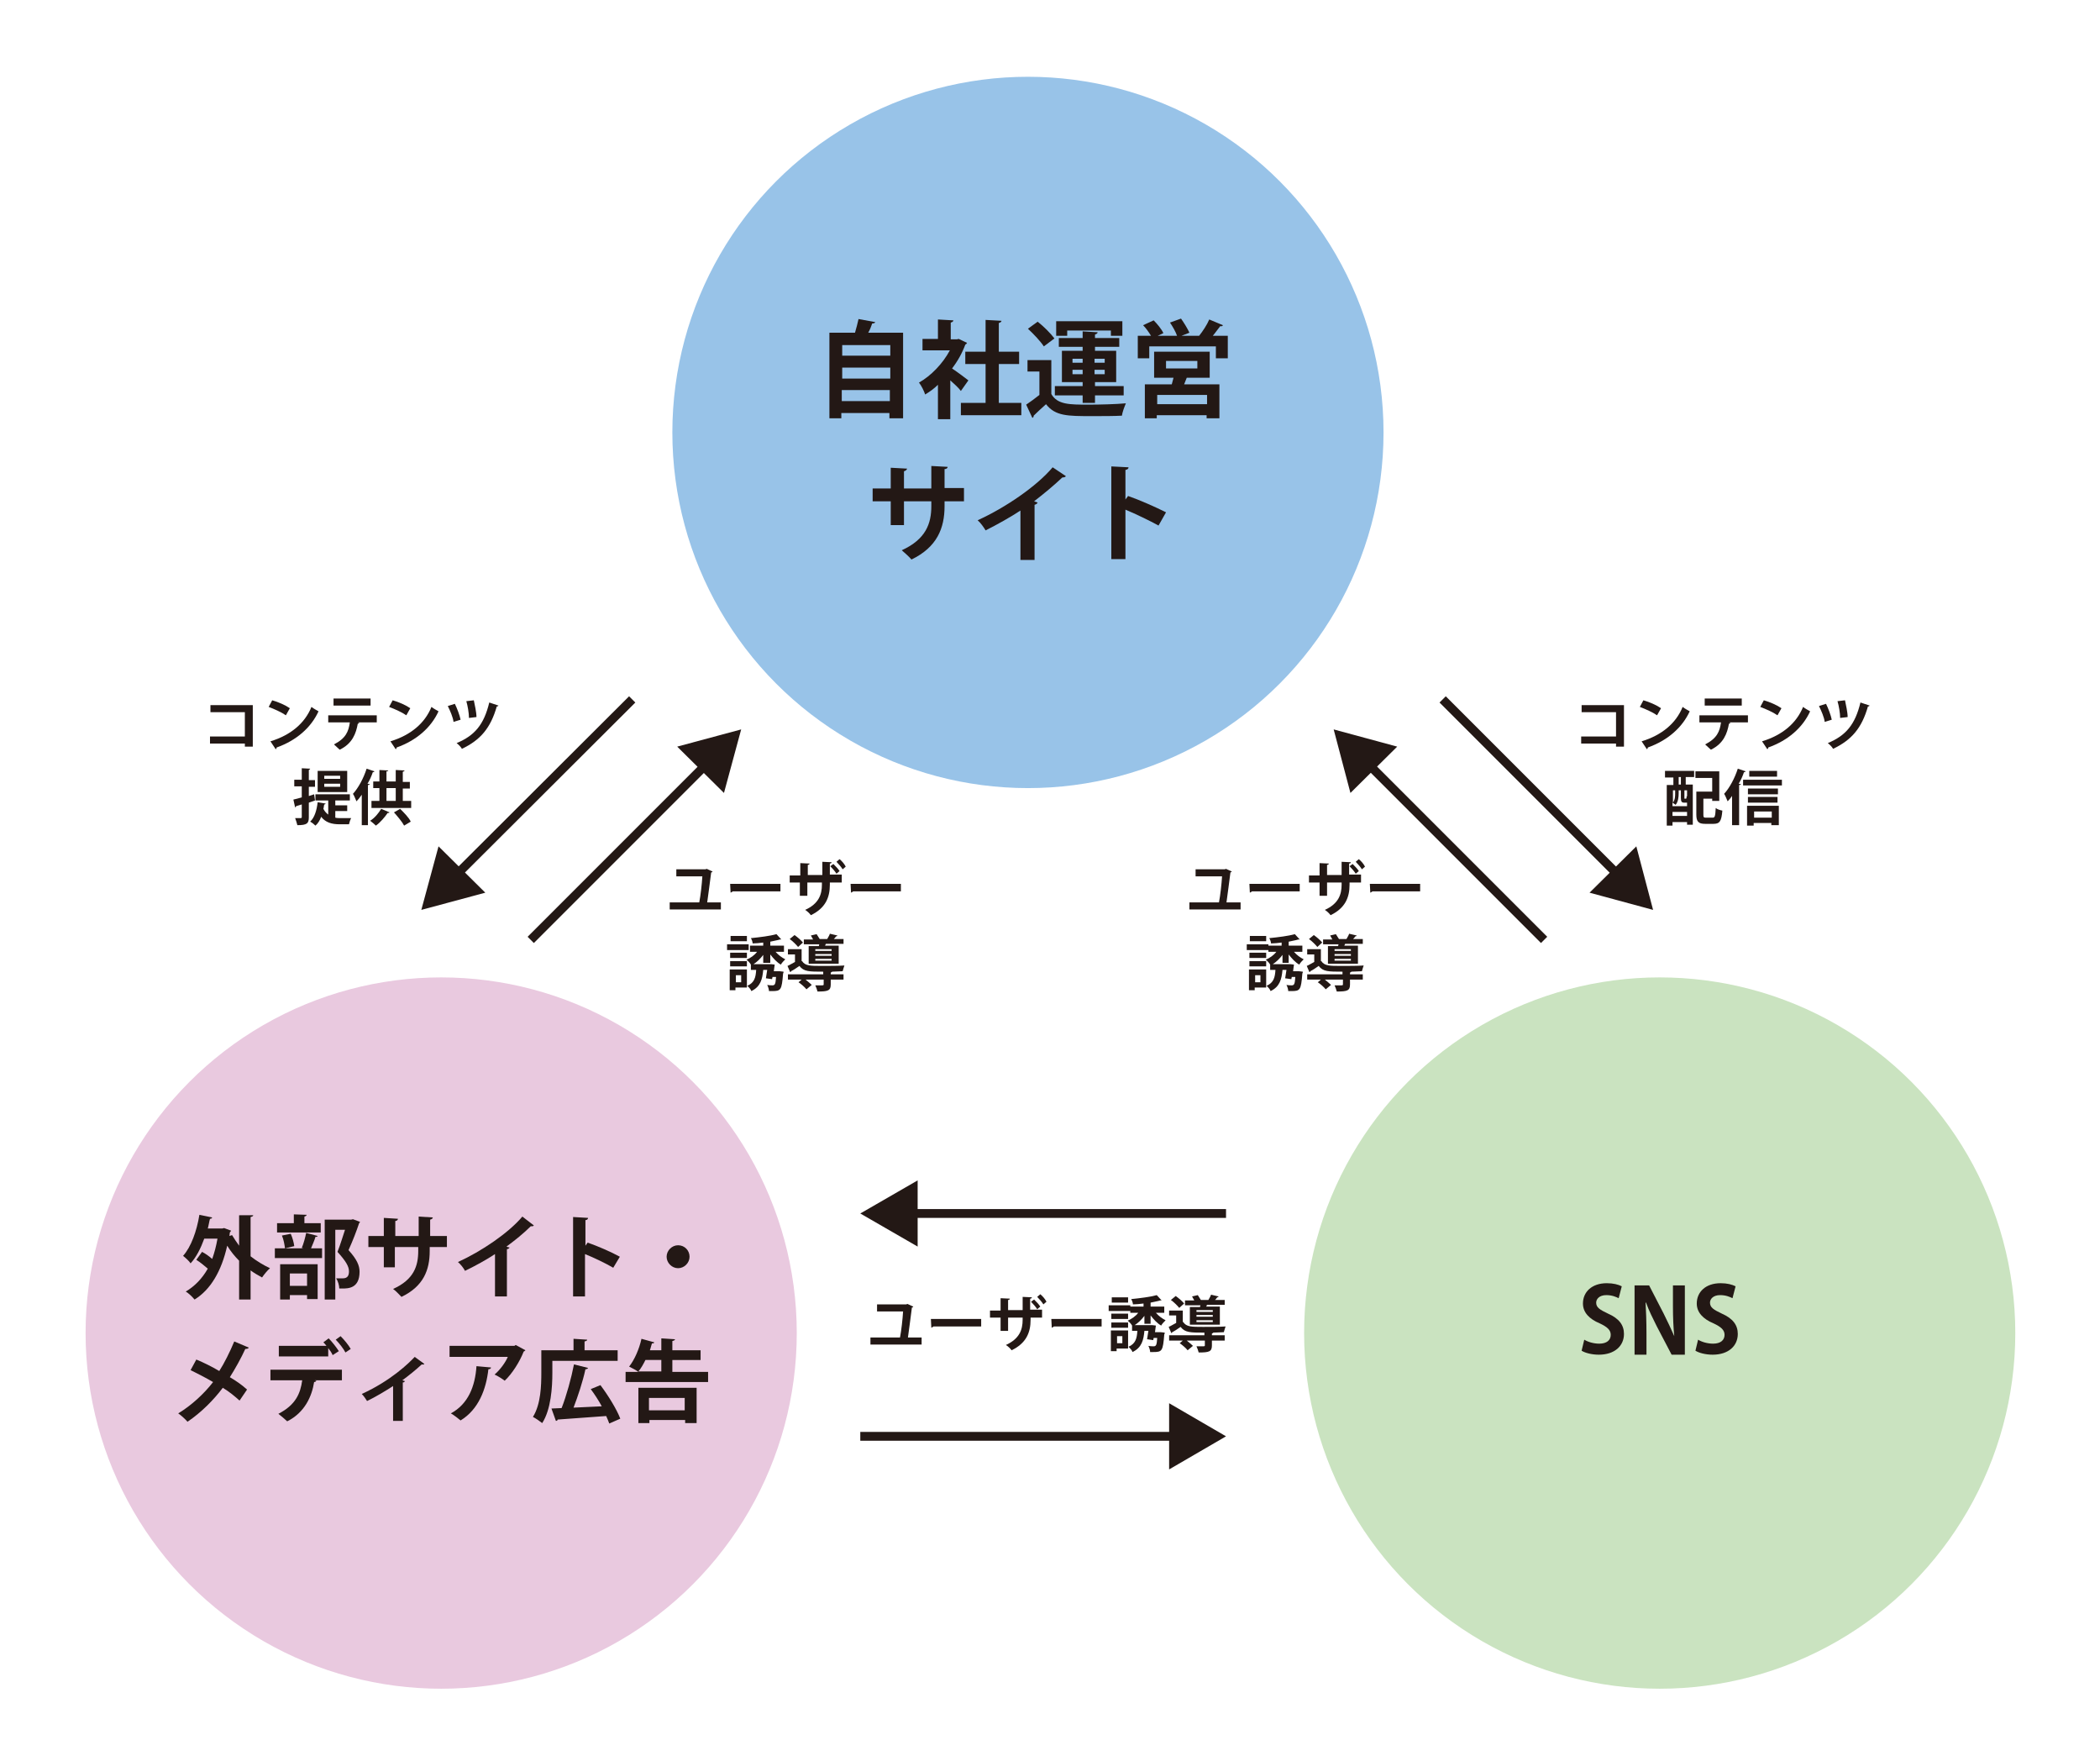 <?xml version="1.0" encoding="utf-8"?>
<!-- Generator: Adobe Illustrator 17.1.0, SVG Export Plug-In . SVG Version: 6.00 Build 0)  -->
<!DOCTYPE svg PUBLIC "-//W3C//DTD SVG 1.1//EN" "http://www.w3.org/Graphics/SVG/1.1/DTD/svg11.dtd">
<svg version="1.1" id="レイヤー_1" xmlns="http://www.w3.org/2000/svg" xmlns:xlink="http://www.w3.org/1999/xlink" x="0px"
	 y="0px" width="476px" height="399px" viewBox="0 0 476 399" enable-background="new 0 0 476 399" xml:space="preserve">
<circle fill="#98C3E8" cx="233" cy="98" r="80.6"/>
<g>
	<path fill="#231815" d="M198.4,73c-0.1,0.2-0.3,0.3-0.7,0.3c-0.2,0.6-0.5,1.4-0.9,2.1h7.9v19.4h-3.1v-1.2h-10.9v1.2H188V75.4h5.8
		c0.3-1,0.6-2.2,0.8-3.1L198.4,73z M201.8,78.2h-10.9v2.4h10.9V78.2z M201.8,83.3h-10.9v2.5h10.9V83.3z M190.8,90.9h10.9v-2.5h-10.9
		V90.9z"/>
	<path fill="#231815" d="M219.2,77.7c-0.1,0.2-0.2,0.3-0.4,0.4c-0.7,1.9-1.7,3.7-3,5.4c1.2,0.8,3.2,2.3,3.7,2.7l-1.7,2.4
		c-0.5-0.7-1.5-1.6-2.4-2.4v8.8h-2.8v-7.8c-0.9,0.9-1.9,1.6-2.9,2.2c-0.2-0.7-0.9-2.1-1.4-2.7c2.7-1.5,5.4-4.3,7-7.3h-6.2v-2.6h3.5
		v-4.4l3.5,0.2c0,0.2-0.2,0.4-0.6,0.5v3.8h1.4l0.4-0.1L219.2,77.7z M226.4,91.3h5.1v2.8h-13.7v-2.8h5.6v-8.8h-4.6v-2.8h4.6v-7.2
		l3.6,0.2c0,0.2-0.2,0.4-0.6,0.5v6.5h4.6v2.8h-4.6V91.3z"/>
	<path fill="#231815" d="M238.3,81.6v7.7c1.4,2.4,4.1,2.4,8.4,2.4c2.8,0,6.3-0.1,8.5-0.3c-0.3,0.7-0.8,2-0.9,2.8
		c-1.8,0.1-4.4,0.1-6.8,0.1c-5.5,0-8.3,0-10.4-2.7c-1,0.9-2,1.8-2.8,2.6c0,0.3-0.1,0.4-0.3,0.5l-1.4-3c0.9-0.6,2-1.4,3-2.2v-5.3
		h-2.7v-2.6H238.3z M235.2,72.9c1.4,1.1,3,2.7,3.8,3.8l-2.4,1.8c-0.7-1.1-2.3-2.8-3.6-4L235.2,72.9z M245.4,91.3v-1.7h-6.3v-2.1h6.3
		v-0.9h-4.7v-7.1h4.7v-0.9H240v-2h5.4v-1.5l3.4,0.2c0,0.2-0.2,0.4-0.6,0.5v0.8h5.5v2h-5.5v0.9h4.8v7.1h-4.8v0.9h6.5v2.1h-6.5v1.7
		H245.4z M241.9,74.9v1.2h-2.5v-3.3h15v3.3h-2.6v-1.2H241.9z M243.1,81.3v0.9h2.3v-0.9H243.1z M243.1,84.8h2.3v-1h-2.3V84.8z
		 M250.4,81.3h-2.3v0.9h2.3V81.3z M250.4,84.8v-1h-2.3v1H250.4z"/>
	<path fill="#231815" d="M277.2,73.7c-0.1,0.2-0.3,0.3-0.6,0.2c-0.5,0.6-1.1,1.5-1.7,2.2h3.4v5.1h-2.7v-2.7h-15.1v2.7h-2.6v-5.1h3
		c-0.5-0.8-1.1-1.7-1.8-2.4l2.4-1.1c0.8,0.8,1.8,2,2.2,2.9l-1.3,0.6h4.4c-0.3-0.9-1-2.1-1.6-3l2.5-0.9c0.7,1,1.5,2.3,1.9,3.2
		l-1.8,0.7h4c0.8-1,1.8-2.5,2.3-3.7L277.2,73.7z M274.2,85.6H269c-0.2,0.5-0.4,1-0.6,1.5h8v7.7h-2.9v-0.7h-11.3v0.7h-2.7v-7.7h6.1
		l0.4-1.5h-4.4v-5.9h12.6V85.6z M273.6,91.6v-2.1h-11.3v2.1H273.6z M264.3,81.8v1.7h7.1v-1.7H264.3z"/>
	<path fill="#231815" d="M218.5,113.6h-4.4v1.1c0,5-1.7,9.3-7.5,12.1c-0.5-0.6-1.5-1.5-2.2-2.1c5.5-2.5,6.7-6.1,6.7-10v-1.1h-6.2
		v5.4h-3v-5.4h-4.1v-2.9h4.1V106l3.7,0.2c0,0.2-0.3,0.5-0.7,0.6v3.9h6.2v-5.1l3.7,0.2c0,0.3-0.3,0.5-0.7,0.5v4.3h4.4V113.6z"/>
	<path fill="#231815" d="M241.6,107.9c-0.1,0.2-0.4,0.3-0.8,0.3c-1.9,1.8-4.2,3.7-6.4,5.4c0.3,0.1,0.5,0.2,0.8,0.3
		c-0.1,0.2-0.3,0.4-0.7,0.5v12.5h-3.2v-11.2c-2.1,1.4-5.3,3.2-7.9,4.5c-0.4-0.7-1.2-1.8-1.8-2.3c6.2-2.8,13.4-7.7,17-12L241.6,107.9
		z"/>
	<path fill="#231815" d="M262.6,119.1c-2-1.1-5.1-2.6-7.5-3.6v11.2h-3.2v-21l3.9,0.2c0,0.3-0.2,0.5-0.7,0.6v6.7l0.6-0.8
		c2.6,0.9,6.2,2.5,8.6,3.7L262.6,119.1z"/>
</g>
<circle fill="#E9C9DF" cx="100" cy="302.1" r="80.6"/>
<g>
	<path fill="#231815" d="M57.4,275.4c0,0.2-0.2,0.3-0.6,0.4v8.9c1.4,1.1,2.9,2,4.4,2.7c-0.6,0.5-1.4,1.5-1.8,2.1
		c-0.9-0.5-1.8-1-2.6-1.6v6.6h-2.6v-8.8c-1-1-1.9-2.1-2.7-3.4c-1.3,5.8-3.8,10-7.4,12.2c-0.4-0.5-1.4-1.5-2-1.8c2-1.2,3.7-2.9,5-5.2
		c-0.8-0.7-1.8-1.5-2.6-2l1.3-1.8c0.8,0.4,1.6,1,2.3,1.6c0.5-1.4,0.9-2.9,1.2-4.6h-3c-0.8,2.2-1.8,4.2-3.1,5.6
		c-0.3-0.5-1.2-1.3-1.7-1.7c1.8-2,3.1-5.6,3.7-9.3l2.9,0.6c-0.1,0.2-0.2,0.3-0.5,0.3c-0.2,0.7-0.3,1.5-0.5,2.2h3.3l0.4-0.1l1.6,0.6
		c-0.1,0.1-0.2,0.3-0.3,0.4l-0.1,0.8l0.6-0.2c0.5,0.8,1,1.6,1.6,2.4v-6.9L57.4,275.4z"/>
	<path fill="#231815" d="M68.4,282.8c0.4-0.9,0.8-2.4,1-3.4l2.6,0.7c-0.1,0.2-0.2,0.2-0.5,0.2c-0.2,0.8-0.7,1.8-1,2.6H73v2.2H62.3
		v-2.2h6.5L68.4,282.8z M72.7,277.2v2.1h-9.9v-2.1h3.8v-2l2.9,0.1c0,0.2-0.2,0.3-0.5,0.4v1.5H72.7z M63.5,294.5v-8H72v7.9h-2.4v-0.9
		h-3.9v1H63.5z M64.6,282.9c-0.1-0.8-0.3-2-0.7-2.9l2-0.4c0.4,0.9,0.7,2,0.8,2.8L64.6,282.9z M69.6,288.6h-3.9v2.8h3.9V288.6z
		 M80,276.3l1.6,0.6c0,0.1-0.1,0.2-0.2,0.3c-0.6,1.8-1.4,3.9-2.4,6.1c1.9,2.1,2.5,3.5,2.5,4.9c0,3.8-2.6,3.8-3.9,3.8
		c-0.2,0-0.5,0-0.7,0c0-0.7-0.3-1.7-0.7-2.3c0.6,0,1.1,0,1.5,0c1.2,0,1.4-0.8,1.4-1.6c0-1.1-0.7-2.3-2.6-4.4c0.7-1.8,1.2-3.5,1.7-5
		H76v15.8h-2.4v-18.1h6L80,276.3z"/>
	<path fill="#231815" d="M101.2,282.6h-3.8v0.9c0,4.3-1.4,8-6.4,10.4c-0.5-0.5-1.2-1.3-1.9-1.8c4.7-2.1,5.7-5.2,5.7-8.6v-0.9h-5.3
		v4.6H87v-4.6h-3.5v-2.5H87v-4.1l3.2,0.2c0,0.2-0.2,0.5-0.6,0.5v3.4h5.3v-4.4l3.2,0.2c0,0.2-0.2,0.4-0.6,0.5v3.7h3.8V282.6z"/>
	<path fill="#231815" d="M121,277.7c-0.1,0.2-0.3,0.2-0.7,0.2c-1.6,1.6-3.6,3.2-5.5,4.6c0.2,0.1,0.5,0.2,0.7,0.2
		c-0.1,0.2-0.2,0.3-0.6,0.4v10.7h-2.7v-9.6c-1.8,1.2-4.5,2.7-6.8,3.8c-0.3-0.6-1-1.5-1.6-2c5.3-2.4,11.5-6.6,14.6-10.3L121,277.7z"
		/>
	<path fill="#231815" d="M139,287.3c-1.7-1-4.4-2.3-6.4-3.1v9.6h-2.7v-18l3.4,0.2c0,0.2-0.2,0.5-0.6,0.5v5.8l0.5-0.7
		c2.3,0.8,5.3,2.1,7.3,3.2L139,287.3z"/>
	<path fill="#231815" d="M156.3,284.8c0,1.4-1.2,2.6-2.6,2.6c-1.4,0-2.6-1.2-2.6-2.6s1.2-2.6,2.6-2.6
		C155.2,282.2,156.3,283.4,156.3,284.8z"/>
	<path fill="#231815" d="M44.5,308.1c1.7,0.7,3.5,1.6,5.2,2.6c1.1-1.7,2.4-4.3,3.4-6.7l3.3,1.4c-0.1,0.2-0.4,0.3-0.8,0.3
		c-0.9,2-2.3,4.5-3.5,6.4c1.2,0.7,2.7,1.7,3.9,2.8l-1.7,2.5c-1-0.9-2.3-2-3.8-2.9c-2.1,2.8-4.9,5.6-8,7.7c-0.4-0.5-1.5-1.5-2.1-1.9
		c3-1.8,5.9-4.5,7.9-7.1c-1.7-1-3.5-1.9-5.1-2.7L44.5,308.1z"/>
	<path fill="#231815" d="M61.3,312.8v-2.4h16.2v2.4h-6.2l0.4,0.1c0,0.1-0.2,0.3-0.5,0.3c-0.5,3.2-2.1,6.9-6.1,8.9
		c-0.4-0.4-1.5-1.3-2-1.7c3.9-2,5-4.6,5.4-7.6H61.3z M75.4,307.1c-0.2-0.5-0.6-1.1-1-1.6v1.9H63.2v-2.4H74c-0.2-0.3-0.5-0.6-0.7-0.8
		l1.2-0.9c0.8,0.8,1.8,2.1,2.3,2.9L75.4,307.1z M78.3,306.5c-0.4-0.8-1.4-2.1-2.2-2.9l1.1-0.8c0.8,0.8,1.8,2,2.3,2.9L78.3,306.5z"/>
	<path fill="#231815" d="M96.2,309.1c-0.1,0.1-0.3,0.2-0.6,0.1c-1.3,1.2-2.9,2.5-4.4,3.6c0.2,0.1,0.4,0.1,0.6,0.2
		c-0.1,0.1-0.2,0.3-0.5,0.3v8.7h-2.2v-7.9c-1.5,1-4.2,2.6-5.9,3.4c-0.3-0.5-0.8-1.2-1.2-1.6c6.6-3,10.7-7,12-8.4L96.2,309.1z"/>
	<path fill="#231815" d="M119.1,306c-0.1,0.1-0.2,0.2-0.4,0.3c-0.9,2.3-2.6,5-4.3,6.6c-0.5-0.4-1.6-1.1-2.3-1.4c1.3-1.1,2.5-2.8,3-4
		h-13.2V305h14.7l0.3-0.2L119.1,306z M111.3,309.9c0,0.2-0.2,0.4-0.6,0.4c-0.5,4.5-2.2,9.1-6.3,11.6c-0.6-0.5-1.5-1.2-2.2-1.6
		c3.9-2.1,5.5-6.1,5.8-10.7L111.3,309.9z"/>
	<path fill="#231815" d="M125.2,308.3v2.8c0,3.3-0.3,8.3-2.3,11.4c-0.5-0.4-1.5-1.1-2.1-1.4c1.8-2.9,1.9-7.1,1.9-10.1V306h7.3v-2.6
		l3.1,0.2c0,0.2-0.2,0.3-0.6,0.4v2h7.5v2.4H125.2z M136.1,313.9c1.8,2.4,3.7,5.5,4.5,7.6l-2.5,1.1c-0.2-0.5-0.4-1.1-0.7-1.7
		c-4.1,0.3-8.2,0.6-11,0.8c0,0.2-0.2,0.3-0.4,0.3l-1-2.8l2.3-0.1c1.1-2.8,2.2-6.8,2.8-9.9l3.2,0.8c-0.1,0.2-0.3,0.3-0.6,0.3
		c-0.6,2.8-1.7,6.1-2.7,8.7c2-0.1,4.2-0.2,6.4-0.3c-0.7-1.3-1.6-2.7-2.5-3.9L136.1,313.9z"/>
	<path fill="#231815" d="M152.4,310.9h8.1v2.3h-18.7v-2.3h2.9c-0.5-0.4-1.5-0.9-2.1-1.2c1.2-1.5,2.3-4,2.8-6.3l2.9,0.8
		c-0.1,0.2-0.2,0.3-0.5,0.2c-0.2,0.5-0.3,1.1-0.5,1.6h2.6v-2.7l3.1,0.2c0,0.2-0.2,0.3-0.6,0.4v2.1h6.4v2.2h-6.4V310.9z M144.7,322.6
		v-8.1h13.2v8h-2.6v-0.7h-8.1v0.7H144.7z M149.9,308.2h-3.6c-0.5,1-1,1.9-1.6,2.6h5.2V308.2z M155.2,316.8h-8.1v2.8h8.1V316.8z"/>
</g>
<g>
	<path fill="#231815" d="M163.4,204.5v1.6h-11.6v-1.6h6.7c0.3-1.5,0.6-4.2,0.7-5.9h-5.9V197h6.6l0.3-0.1l1.3,0.6
		c0,0.1-0.1,0.2-0.3,0.2c-0.2,1.8-0.7,5.2-0.9,6.8H163.4z"/>
	<path fill="#231815" d="M165.5,200.3h11.4v1.7h-10.8c-0.1,0.1-0.3,0.2-0.5,0.3L165.5,200.3z"/>
	<path fill="#231815" d="M190.8,200h-2.7v0.5c0,2.9-1,5.3-4.3,6.9c-0.3-0.4-0.8-0.9-1.3-1.2c3.1-1.4,3.8-3.5,3.8-5.7V200h-3.3v3
		h-1.7v-3H179v-1.6h2.4v-2.8l2.1,0.1c0,0.1-0.1,0.3-0.4,0.3v2.3h3.3v-3l2.1,0.1c0,0.1-0.1,0.3-0.4,0.3v2.5h2.7V200z M188.9,195.8
		c0.5,0.5,1.1,1.1,1.4,1.6l-0.7,0.6c-0.3-0.5-0.9-1.2-1.4-1.7L188.9,195.8z M190.3,194.7c0.6,0.5,1.1,1.1,1.4,1.7l-0.7,0.6
		c-0.3-0.5-0.9-1.2-1.4-1.7L190.3,194.7z"/>
	<path fill="#231815" d="M192.8,200.3h11.4v1.7h-10.8c-0.1,0.1-0.3,0.2-0.5,0.3L192.8,200.3z"/>
	<path fill="#231815" d="M169.7,214v1.3h-4.9V214H169.7z M169.3,219.7v4.1h-2.6v0.6h-1.3v-4.7H169.3z M169.3,215.9v1.2h-3.8v-1.2
		H169.3z M165.5,219v-1.2h3.8v1.2H165.5z M169.3,212.1v1.2h-3.7v-1.2H169.3z M168,221h-1.2v1.6h1.2V221z M174.5,218.2H173v-1.8
		c-0.6,0.8-1.4,1.6-2.2,2.1h3.7l0.3,0l0.8,0.1c-0.1,0.5-0.1,0.9-0.2,1.5h1l0.3,0l0.9,0.1c0,0.1,0,0.3-0.1,0.4c-0.3,3.8-0.5,4-2.5,4
		c-0.2,0-0.5,0-0.7,0c0-0.4-0.2-1-0.4-1.4c0.5,0.1,1,0.1,1.2,0.1c0.6,0,0.7-0.4,0.8-1.9h-0.8l-0.1,0.5l-1.4-0.2
		c0.1-0.6,0.2-1.3,0.3-1.9H173c-0.2,2.1-0.6,3.8-2.7,4.8c-0.1-0.4-0.6-0.9-0.9-1.2c1.6-0.7,1.9-1.9,2-3.6h-1.2v-1.2
		c-0.2-0.4-0.7-0.9-1-1.1c0.9-0.4,1.8-1,2.4-1.8H170v-1.4h3v-0.7c-0.8,0.1-1.7,0.2-2.4,0.2c0-0.3-0.2-0.9-0.4-1.2
		c2-0.2,4.4-0.5,5.8-0.9l1.1,1.2c-0.1,0-0.1,0-0.3,0c-0.6,0.2-1.4,0.3-2.2,0.5v0.9h3.1v1.4h-1.9c0.6,0.7,1.4,1.3,2.2,1.7
		c-0.3,0.3-0.8,0.8-1,1.2c-0.9-0.5-1.7-1.4-2.4-2.3V218.2z"/>
	<path fill="#231815" d="M181.8,217.8c0.7,1.1,1.9,1.1,4.5,1.1c1.7,0,3.8,0,5.1-0.1c-0.1,0.3-0.3,0.9-0.4,1.3
		c-0.7,0-1.5,0.1-2.4,0.1c0,0.1-0.1,0.1-0.3,0.2v0.4h2.9v1.2h-2.9v1.1c0,1.4-0.6,1.6-3,1.6c-0.1-0.4-0.3-1-0.5-1.4
		c0.4,0,0.9,0,1.2,0c0.6,0,0.7,0,0.7-0.2v-1.1h-4.1c0.5,0.4,1.1,0.9,1.4,1.2l-1.2,1c-0.4-0.5-1.2-1.2-1.8-1.6l0.7-0.6h-3.1v-1.2h8
		v-0.6c-3.2,0-4.4,0-5.4-1.3c-0.7,0.5-1.3,0.9-1.9,1.2c0,0.1-0.1,0.2-0.2,0.2l-0.6-1.4c0.5-0.2,1.1-0.6,1.7-0.9v-1.7h-1.6v-1.2h3.1
		V217.8z M180.1,211.9c0.7,0.5,1.5,1.2,1.9,1.7l-1.1,1c-0.4-0.5-1.2-1.3-1.9-1.8L180.1,211.9z M183.3,214.4h2.3
		c0-0.1,0.1-0.3,0.1-0.4h-3.5v-1.1h2.1c-0.2-0.3-0.3-0.6-0.5-0.9l1.3-0.3c0.2,0.3,0.5,0.8,0.7,1.1h1.7c0.2-0.4,0.5-0.8,0.6-1.2
		l1.7,0.4c0,0.1-0.1,0.2-0.3,0.2c-0.1,0.2-0.3,0.4-0.5,0.6h2.2v1.1h-4c-0.1,0.1-0.1,0.3-0.2,0.4h3.1v4.1h-6.8V214.4z M188.5,215.5
		v-0.4h-3.7v0.4H188.5z M188.5,216.6v-0.4h-3.7v0.4H188.5z M188.5,217.7v-0.4h-3.7v0.4H188.5z"/>
</g>
<g>
	<path fill="#231815" d="M281.2,204.5v1.6h-11.6v-1.6h6.7c0.3-1.5,0.6-4.2,0.7-5.9H271V197h6.6l0.3-0.1l1.3,0.6
		c0,0.1-0.2,0.2-0.3,0.2c-0.2,1.8-0.7,5.2-0.9,6.8H281.2z"/>
	<path fill="#231815" d="M283.2,200.3h11.4v1.7h-10.8c-0.1,0.1-0.3,0.2-0.5,0.3L283.2,200.3z"/>
	<path fill="#231815" d="M308.6,200h-2.7v0.5c0,2.9-1,5.3-4.3,6.9c-0.3-0.4-0.8-0.9-1.3-1.2c3.1-1.4,3.8-3.5,3.8-5.7V200h-3.3v3
		h-1.7v-3h-2.4v-1.6h2.4v-2.8l2.1,0.1c0,0.1-0.1,0.3-0.4,0.3v2.3h3.3v-3l2.1,0.1c0,0.1-0.1,0.3-0.4,0.3v2.5h2.7V200z M306.6,195.8
		c0.5,0.5,1.1,1.1,1.4,1.6l-0.7,0.6c-0.3-0.5-0.9-1.2-1.4-1.7L306.6,195.8z M308,194.7c0.6,0.5,1.1,1.1,1.4,1.7l-0.7,0.6
		c-0.3-0.5-0.9-1.2-1.4-1.7L308,194.7z"/>
	<path fill="#231815" d="M310.5,200.3h11.4v1.7h-10.8c-0.1,0.1-0.3,0.2-0.5,0.3L310.5,200.3z"/>
	<path fill="#231815" d="M287.5,214v1.3h-4.9V214H287.5z M287,219.7v4.1h-2.6v0.6h-1.3v-4.7H287z M287,215.9v1.2h-3.8v-1.2H287z
		 M283.2,219v-1.2h3.8v1.2H283.2z M287,212.1v1.2h-3.7v-1.2H287z M285.7,221h-1.2v1.6h1.2V221z M292.2,218.2h-1.5v-1.8
		c-0.6,0.8-1.4,1.6-2.2,2.1h3.7l0.3,0l0.8,0.1c-0.1,0.5-0.1,0.9-0.2,1.5h1l0.3,0l0.9,0.1c0,0.1,0,0.3-0.1,0.4c-0.3,3.8-0.5,4-2.5,4
		c-0.2,0-0.5,0-0.7,0c0-0.4-0.2-1-0.4-1.4c0.5,0.1,1,0.1,1.2,0.1c0.6,0,0.7-0.4,0.8-1.9h-0.8l-0.1,0.5l-1.4-0.2
		c0.1-0.6,0.2-1.3,0.3-1.9h-0.9c-0.2,2.1-0.6,3.8-2.7,4.8c-0.1-0.4-0.6-0.9-0.9-1.2c1.6-0.7,1.9-1.9,2-3.6h-1.2v-1.2
		c-0.2-0.4-0.7-0.9-1-1.1c0.9-0.4,1.8-1,2.4-1.8h-1.8v-1.4h3v-0.7c-0.8,0.1-1.7,0.2-2.4,0.2c0-0.3-0.2-0.9-0.4-1.2
		c2-0.2,4.4-0.5,5.8-0.9l1.1,1.2c-0.1,0-0.1,0-0.3,0c-0.6,0.2-1.4,0.3-2.2,0.5v0.9h3.1v1.4h-1.9c0.6,0.7,1.4,1.3,2.2,1.7
		c-0.3,0.3-0.8,0.8-1,1.2c-0.9-0.5-1.7-1.4-2.4-2.3V218.2z"/>
	<path fill="#231815" d="M299.5,217.8c0.7,1.1,1.9,1.1,4.5,1.1c1.7,0,3.8,0,5.1-0.1c-0.1,0.3-0.3,0.9-0.4,1.3
		c-0.7,0-1.5,0.1-2.4,0.1c0,0.1-0.1,0.1-0.3,0.2v0.4h2.9v1.2H306v1.1c0,1.4-0.6,1.6-3,1.6c-0.1-0.4-0.3-1-0.5-1.4c0.4,0,0.9,0,1.2,0
		c0.6,0,0.7,0,0.7-0.2v-1.1h-4.1c0.5,0.4,1.1,0.9,1.4,1.2l-1.2,1c-0.4-0.5-1.2-1.2-1.8-1.6l0.7-0.6h-3.1v-1.2h8v-0.6
		c-3.2,0-4.4,0-5.4-1.3c-0.7,0.5-1.3,0.9-1.9,1.2c0,0.1-0.1,0.2-0.2,0.2l-0.6-1.4c0.5-0.2,1.1-0.6,1.7-0.9v-1.7h-1.6v-1.2h3.1V217.8
		z M297.8,211.9c0.7,0.5,1.5,1.2,1.9,1.7l-1.1,1c-0.4-0.5-1.2-1.3-1.9-1.8L297.8,211.9z M301,214.4h2.3c0-0.1,0.1-0.3,0.1-0.4h-3.5
		v-1.1h2.1c-0.2-0.3-0.3-0.6-0.5-0.9l1.3-0.3c0.2,0.3,0.5,0.8,0.7,1.1h1.7c0.2-0.4,0.5-0.8,0.6-1.2l1.7,0.4c0,0.1-0.1,0.2-0.3,0.2
		c-0.1,0.2-0.3,0.4-0.5,0.6h2.2v1.1h-4c-0.1,0.1-0.1,0.3-0.2,0.4h3.1v4.1H301V214.4z M306.2,215.5v-0.4h-3.7v0.4H306.2z
		 M306.2,216.6v-0.4h-3.7v0.4H306.2z M306.2,217.7v-0.4h-3.7v0.4H306.2z"/>
</g>
<g>
	<path fill="#231815" d="M57.3,159.7v9.5h-1.8v-0.7h-7.9v-1.6h7.9v-5.5h-7.8v-1.6H57.3z"/>
	<path fill="#231815" d="M61.7,158.7c1.4,0.4,3,1.1,4,1.8l-0.9,1.6c-1-0.7-2.6-1.4-3.9-1.9L61.7,158.7z M61.3,168
		c4.6-1.4,7.8-4.1,9.3-7.8c0.5,0.4,1.1,0.7,1.6,1c-1.7,3.7-5,6.6-9.5,8.2c0,0.2-0.1,0.3-0.2,0.4L61.3,168z"/>
	<path fill="#231815" d="M85.4,163.7l-4.3,0l0.3,0.1c0,0.1-0.1,0.2-0.3,0.2c-0.4,2.2-1.2,4.5-4.1,5.9c-0.3-0.3-1-0.9-1.3-1.2
		c2.7-1.4,3.3-2.9,3.6-5h-4.9v-1.6h11V163.7z M84,159.9h-8.4v-1.6H84V159.9z"/>
	<path fill="#231815" d="M89,158.7c1.4,0.4,3,1.1,4,1.8l-0.9,1.6c-1-0.7-2.6-1.4-3.9-1.9L89,158.7z M88.5,168
		c4.6-1.4,7.8-4.1,9.3-7.8c0.5,0.4,1.1,0.7,1.6,1c-1.7,3.7-5,6.6-9.5,8.2c0,0.2-0.1,0.3-0.2,0.4L88.5,168z"/>
	<path fill="#231815" d="M103.1,159.5c0.5,1,1.1,2.6,1.3,3.6l-1.6,0.5c-0.1-1-0.8-2.6-1.3-3.6L103.1,159.5z M113,159.9
		c-0.1,0.1-0.2,0.2-0.4,0.2c-1.4,4.9-3.7,7.6-7.9,9.6c-0.2-0.4-0.8-1-1.2-1.3c4.1-1.7,6.2-4.2,7.4-9.2L113,159.9z M107.4,158.7
		c0.2,1,0.6,2.7,0.6,3.8l-1.7,0.2c0-1.1-0.3-2.8-0.6-3.8L107.4,158.7z"/>
	<path fill="#231815" d="M71.2,180l0.2,1.4l-1.4,0.5v3.3c0,1.4-0.4,1.8-2.6,1.8c-0.1-0.4-0.3-1.1-0.5-1.6c0.3,0,0.6,0,0.9,0
		c0.6,0,0.6,0,0.6-0.3v-2.8l-1.3,0.4c0,0.1-0.1,0.2-0.2,0.3l-0.4-1.8c0.5-0.1,1.2-0.3,1.9-0.5v-2.5h-1.7v-1.5h1.7v-2.6l1.9,0.1
		c0,0.1-0.1,0.2-0.3,0.3v2.3h1.4v1.5H70v2.1L71.2,180z M76,184v1.3c0.4,0.1,0.8,0.1,1.2,0.1c0.4,0,1.9,0,2.4,0
		c-0.2,0.3-0.4,1-0.5,1.4h-2.1c-1.8,0-3.2-0.4-4.2-1.7c-0.3,0.8-0.7,1.5-1.3,2c-0.3-0.3-0.8-0.7-1.2-0.9c1-0.9,1.5-2.6,1.7-4.4
		l1.8,0.3c0,0.1-0.1,0.2-0.3,0.2c-0.1,0.3-0.1,0.7-0.2,1c0.3,0.6,0.7,1,1.1,1.3v-3.2h-2.9v-1.4h7.8v1.4H76v1.1h2.7v1.3H76z
		 M78.7,174.7v4.8H72v-4.8H78.7z M77.1,176.5v-0.7h-3.6v0.7H77.1z M77.1,178.3v-0.7h-3.6v0.7H77.1z"/>
	<path fill="#231815" d="M82,180.1c-0.4,0.6-0.8,1.1-1.2,1.5c-0.2-0.4-0.5-1.3-0.8-1.7c1.2-1.3,2.4-3.5,3.1-5.7l1.8,0.6
		c-0.1,0.1-0.2,0.2-0.4,0.2c-0.3,0.9-0.7,1.8-1.2,2.6l0.5,0.1c0,0.1-0.1,0.2-0.4,0.2v9.1H82V180.1z M88.3,184.1
		c-0.1,0.1-0.2,0.2-0.4,0.1c-0.7,1-1.7,2.2-2.7,2.9c-0.3-0.3-0.9-0.8-1.3-1.1c1-0.6,1.9-1.7,2.5-2.7L88.3,184.1z M91.3,181.5h1.9
		v1.6h-9v-1.6H86v-2.9h-1.4v-1.5H86v-2.6l2,0.1c0,0.1-0.1,0.2-0.4,0.2v2.3h2.1v-2.6l2,0.1c0,0.1-0.1,0.2-0.4,0.3v2.3h1.6v1.5h-1.6
		V181.5z M87.6,178.6v2.9h2.1v-2.9H87.6z M91.6,187.1c-0.4-0.8-1.5-2.1-2.3-3l1.4-0.8c0.9,0.9,2,2,2.4,2.9L91.6,187.1z"/>
</g>
<g>
	<path fill="#231815" d="M368.1,159.7v9.5h-1.8v-0.7h-7.9v-1.6h7.9v-5.5h-7.8v-1.6H368.1z"/>
	<path fill="#231815" d="M372.5,158.7c1.4,0.4,3,1.1,4,1.8l-0.9,1.6c-1-0.7-2.6-1.4-3.9-1.9L372.5,158.7z M372.1,168
		c4.6-1.4,7.8-4.1,9.3-7.8c0.5,0.4,1.1,0.7,1.6,1c-1.7,3.7-5,6.6-9.5,8.2c0,0.2-0.1,0.3-0.2,0.4L372.1,168z"/>
	<path fill="#231815" d="M396.2,163.7l-4.3,0l0.3,0.1c0,0.1-0.1,0.2-0.3,0.2c-0.4,2.2-1.2,4.5-4.1,5.9c-0.3-0.3-1-0.9-1.3-1.2
		c2.7-1.4,3.3-2.9,3.6-5h-4.9v-1.6h11V163.7z M394.8,159.9h-8.4v-1.6h8.4V159.9z"/>
	<path fill="#231815" d="M399.8,158.7c1.4,0.4,3,1.1,4,1.8l-0.9,1.6c-1-0.7-2.6-1.4-3.9-1.9L399.8,158.7z M399.4,168
		c4.6-1.4,7.8-4.1,9.3-7.8c0.5,0.4,1.1,0.7,1.6,1c-1.7,3.7-5,6.6-9.5,8.2c0,0.2-0.1,0.3-0.2,0.4L399.4,168z"/>
	<path fill="#231815" d="M413.9,159.5c0.5,1,1.1,2.6,1.3,3.6l-1.6,0.5c-0.1-1-0.8-2.6-1.3-3.6L413.9,159.5z M423.8,159.9
		c-0.1,0.1-0.2,0.2-0.4,0.2c-1.4,4.9-3.7,7.6-7.9,9.6c-0.2-0.4-0.8-1-1.2-1.3c4.1-1.7,6.2-4.2,7.4-9.2L423.8,159.9z M418.2,158.7
		c0.2,1,0.6,2.7,0.6,3.8l-1.7,0.2c0-1.1-0.3-2.8-0.6-3.8L418.2,158.7z"/>
	<path fill="#231815" d="M377.4,176.1v-1.4h6.6v1.4h-1.9v1.7h1.6v9.1h-1.3v-0.6h-3.3v0.8h-1.3v-9.2h1.5v-1.7H377.4z M382.4,181.9
		c-0.1,0-0.1,0-0.2,0h-0.4c-0.6,0-0.8-0.2-0.8-1.1v-1.7h-0.5v0.7c0,0.8-0.1,1.9-0.7,2.6c-0.1-0.1-0.5-0.4-0.7-0.5v0.8h3.3V181.9z
		 M379.7,179.1h-0.5v2.8c0.5-0.7,0.5-1.5,0.5-2.1V179.1z M379.1,184.9h3.3V184h-3.3V184.9z M381,177.8v-1.7h-0.5v1.7H381z
		 M382.1,181c0.1,0,0.2,0,0.2-0.6c0,0,0.1,0.1,0.1,0.1v-1.4h-0.6v1.7c0,0.2,0,0.2,0.1,0.2H382.1z M386.1,184.7
		c0,0.5,0.1,0.6,0.6,0.6h1.5c0.5,0,0.6-0.3,0.7-2.2c0.3,0.3,1,0.5,1.5,0.6c-0.2,2.4-0.6,3-2,3h-1.9c-1.5,0-2-0.5-2-2.1v-5.2h3.6
		v-3.1h-3.8v-1.5h5.4v6.7h-1.6v-0.5h-2V184.7z"/>
	<path fill="#231815" d="M392.8,180.1c-0.4,0.6-0.8,1.1-1.2,1.5c-0.2-0.4-0.5-1.3-0.8-1.7c1.2-1.3,2.4-3.5,3.1-5.7l1.8,0.6
		c-0.1,0.1-0.2,0.2-0.4,0.2c-0.3,0.9-0.7,1.8-1.2,2.6l0.5,0.1c0,0.1-0.1,0.2-0.4,0.2v9.1h-1.6V180.1z M395.1,176.7h8.8v1.3h-8.8
		V176.7z M396,187.1v-4.5h7.2v4.4h-1.7v-0.5h-4v0.6H396z M403,178.7v1.3h-6.8v-1.3H403z M396.2,181.9v-1.3h6.7v1.3H396.2z
		 M402.8,174.7v1.3h-6.3v-1.3H402.8z M401.6,183.9h-4v1.4h4V183.9z"/>
</g>
<g>
	<path fill="#231815" d="M208.9,303.1v1.6h-11.6v-1.6h6.7c0.3-1.5,0.6-4.2,0.7-5.9h-5.9v-1.6h6.6l0.3-0.1l1.3,0.6
		c0,0.1-0.1,0.2-0.3,0.2c-0.2,1.8-0.7,5.2-0.9,6.8H208.9z"/>
	<path fill="#231815" d="M211,298.9h11.4v1.7h-10.8c-0.1,0.1-0.3,0.2-0.5,0.3L211,298.9z"/>
	<path fill="#231815" d="M236.3,298.6h-2.7v0.5c0,2.9-1,5.3-4.3,6.9c-0.3-0.4-0.8-0.9-1.3-1.2c3.1-1.4,3.8-3.5,3.8-5.7v-0.5h-3.3v3
		h-1.7v-3h-2.4V297h2.4v-2.8l2.1,0.1c0,0.1-0.1,0.3-0.4,0.3v2.3h3.3v-3l2.1,0.1c0,0.1-0.1,0.3-0.4,0.3v2.5h2.7V298.6z M234.4,294.5
		c0.5,0.5,1.1,1.1,1.4,1.6l-0.7,0.6c-0.3-0.5-0.9-1.2-1.4-1.7L234.4,294.5z M235.8,293.3c0.6,0.5,1.1,1.1,1.4,1.7l-0.7,0.6
		c-0.3-0.5-0.9-1.2-1.4-1.7L235.8,293.3z"/>
	<path fill="#231815" d="M238.3,298.9h11.4v1.7h-10.8c-0.1,0.1-0.3,0.2-0.5,0.3L238.3,298.9z"/>
	<path fill="#231815" d="M256.2,295.8v1.3h-4.9v-1.3H256.2z M255.7,301.5v4.1h-2.6v0.6h-1.3v-4.7H255.7z M255.7,297.7v1.2h-3.8v-1.2
		H255.7z M251.9,300.9v-1.2h3.8v1.2H251.9z M255.7,294v1.2H252V294H255.7z M254.4,302.8h-1.2v1.6h1.2V302.8z M260.9,300h-1.5v-1.8
		c-0.6,0.8-1.4,1.6-2.2,2.1h3.7l0.3,0l0.8,0.1c-0.1,0.5-0.1,0.9-0.2,1.5h1l0.3,0l0.9,0.1c0,0.1,0,0.3-0.1,0.4c-0.3,3.8-0.5,4-2.5,4
		c-0.2,0-0.5,0-0.7,0c0-0.4-0.2-1-0.4-1.4c0.5,0.1,1,0.1,1.2,0.1c0.6,0,0.7-0.4,0.8-1.9h-0.8l-0.1,0.5l-1.4-0.2
		c0.1-0.6,0.2-1.3,0.3-1.9h-0.9c-0.2,2.1-0.6,3.8-2.7,4.8c-0.1-0.4-0.6-0.9-0.9-1.2c1.6-0.7,1.9-1.9,2-3.6h-1.2v-1.2
		c-0.2-0.4-0.7-0.9-1-1.1c0.9-0.4,1.8-1,2.4-1.8h-1.8v-1.4h3v-0.7c-0.8,0.1-1.7,0.2-2.4,0.2c0-0.3-0.2-0.9-0.4-1.2
		c2-0.2,4.4-0.5,5.8-0.9l1.1,1.2c-0.1,0-0.1,0-0.3,0c-0.6,0.2-1.4,0.3-2.2,0.5v0.9h3.1v1.4h-1.9c0.6,0.7,1.4,1.3,2.2,1.7
		c-0.3,0.3-0.8,0.8-1,1.2c-0.9-0.5-1.7-1.4-2.4-2.3V300z"/>
	<path fill="#231815" d="M268.2,299.6c0.7,1.1,1.9,1.1,4.5,1.1c1.7,0,3.8,0,5.1-0.1c-0.1,0.3-0.3,0.9-0.4,1.3
		c-0.7,0-1.5,0.1-2.4,0.1c0,0.1-0.1,0.1-0.3,0.2v0.4h2.9v1.2h-2.9v1.1c0,1.4-0.6,1.6-3,1.6c-0.1-0.4-0.3-1-0.5-1.4
		c0.4,0,0.9,0,1.2,0c0.6,0,0.7,0,0.7-0.2v-1.1H269c0.5,0.4,1.1,0.9,1.4,1.2l-1.2,1c-0.4-0.5-1.2-1.2-1.8-1.6l0.7-0.6h-3.1v-1.2h8
		v-0.6c-3.2,0-4.4,0-5.4-1.3c-0.7,0.5-1.3,0.9-1.9,1.2c0,0.1-0.1,0.2-0.2,0.2l-0.6-1.4c0.5-0.2,1.1-0.6,1.7-0.9v-1.7h-1.6V297h3.1
		V299.6z M266.5,293.7c0.7,0.5,1.5,1.2,1.9,1.7l-1.1,1c-0.4-0.5-1.2-1.3-1.9-1.8L266.5,293.7z M269.7,296.2h2.3
		c0-0.1,0.1-0.3,0.1-0.4h-3.5v-1.1h2.1c-0.2-0.3-0.3-0.6-0.5-0.9l1.3-0.3c0.2,0.3,0.5,0.8,0.7,1.1h1.7c0.2-0.4,0.5-0.8,0.6-1.2
		l1.7,0.4c0,0.1-0.1,0.2-0.3,0.2c-0.1,0.2-0.3,0.4-0.5,0.6h2.2v1.1h-4c-0.1,0.1-0.1,0.3-0.2,0.4h3.1v4.1h-6.8V296.2z M274.9,297.3
		v-0.4h-3.7v0.4H274.9z M274.9,298.5V298h-3.7v0.4H274.9z M274.9,299.6v-0.4h-3.7v0.4H274.9z"/>
</g>
<circle fill="#CAE3C0" cx="376.2" cy="302.1" r="80.6"/>
<g>
	<path fill="#231815" d="M366.9,294.2c-0.6-0.3-1.5-0.7-2.8-0.7c-1.6,0-2.3,0.9-2.3,1.7c0,1.1,0.8,1.6,2.7,2.5
		c2.5,1.1,3.6,2.6,3.6,4.6c0,2.7-2.1,4.7-5.7,4.7c-1.6,0-3.1-0.4-3.9-0.9l0.6-2.5c0.8,0.5,2.1,0.9,3.4,0.9c1.7,0,2.6-0.8,2.6-2
		c0-1.1-0.8-1.8-2.5-2.6c-2.4-1-3.8-2.5-3.8-4.5c0-2.6,2-4.6,5.4-4.6c1.5,0,2.6,0.3,3.4,0.7L366.9,294.2z"/>
	<path fill="#231815" d="M381.9,307h-3l-3.4-6.5c-0.8-1.6-1.8-3.6-2.4-5.3H373c0.1,1.9,0.2,4.2,0.2,7v4.8h-2.7v-15.7h3.3l3.3,6.4
		c0.8,1.6,1.7,3.5,2.4,5.1h0c-0.2-2-0.3-4.2-0.3-6.8v-4.7h2.7V307z"/>
	<path fill="#231815" d="M392.7,294.2c-0.6-0.3-1.5-0.7-2.8-0.7c-1.6,0-2.3,0.9-2.3,1.7c0,1.1,0.8,1.6,2.7,2.5
		c2.5,1.1,3.6,2.6,3.6,4.6c0,2.7-2.1,4.7-5.7,4.7c-1.6,0-3.1-0.4-3.9-0.9l0.6-2.5c0.8,0.5,2.1,0.9,3.4,0.9c1.7,0,2.6-0.8,2.6-2
		c0-1.1-0.8-1.8-2.5-2.6c-2.4-1-3.8-2.5-3.8-4.5c0-2.6,2-4.6,5.4-4.6c1.5,0,2.6,0.3,3.4,0.7L392.7,294.2z"/>
</g>
<g>
	<g>
		<line fill="none" stroke="#231815" stroke-width="2" stroke-miterlimit="10" x1="103.1" y1="198.6" x2="143.3" y2="158.5"/>
		<g>
			<polygon fill="#231815" points="110,202.3 95.5,206.2 99.4,191.8 			"/>
		</g>
	</g>
</g>
<g>
	<g>
		<line fill="none" stroke="#231815" stroke-width="2" stroke-miterlimit="10" x1="160.4" y1="172.9" x2="120.3" y2="213"/>
		<g>
			<polygon fill="#231815" points="153.5,169.2 168,165.3 164.1,179.7 			"/>
		</g>
	</g>
</g>
<g>
	<g>
		<line fill="none" stroke="#231815" stroke-width="2" stroke-miterlimit="10" x1="205.8" y1="275" x2="277.9" y2="275"/>
		<g>
			<polygon fill="#231815" points="208,282.5 195,275 208,267.5 			"/>
		</g>
	</g>
</g>
<g>
	<g>
		<line fill="none" stroke="#231815" stroke-width="2" stroke-miterlimit="10" x1="267.2" y1="325.5" x2="195" y2="325.5"/>
		<g>
			<polygon fill="#231815" points="265,318 277.9,325.5 265,333 			"/>
		</g>
	</g>
</g>
<g>
	<g>
		<line fill="none" stroke="#231815" stroke-width="2" stroke-miterlimit="10" x1="367.1" y1="198.6" x2="327" y2="158.5"/>
		<g>
			<polygon fill="#231815" points="370.9,191.8 374.7,206.2 360.3,202.3 			"/>
		</g>
	</g>
</g>
<g>
	<g>
		<line fill="none" stroke="#231815" stroke-width="2" stroke-miterlimit="10" x1="309.9" y1="172.9" x2="350" y2="213"/>
		<g>
			<polygon fill="#231815" points="306.1,179.7 302.3,165.3 316.7,169.2 			"/>
		</g>
	</g>
</g>
</svg>
